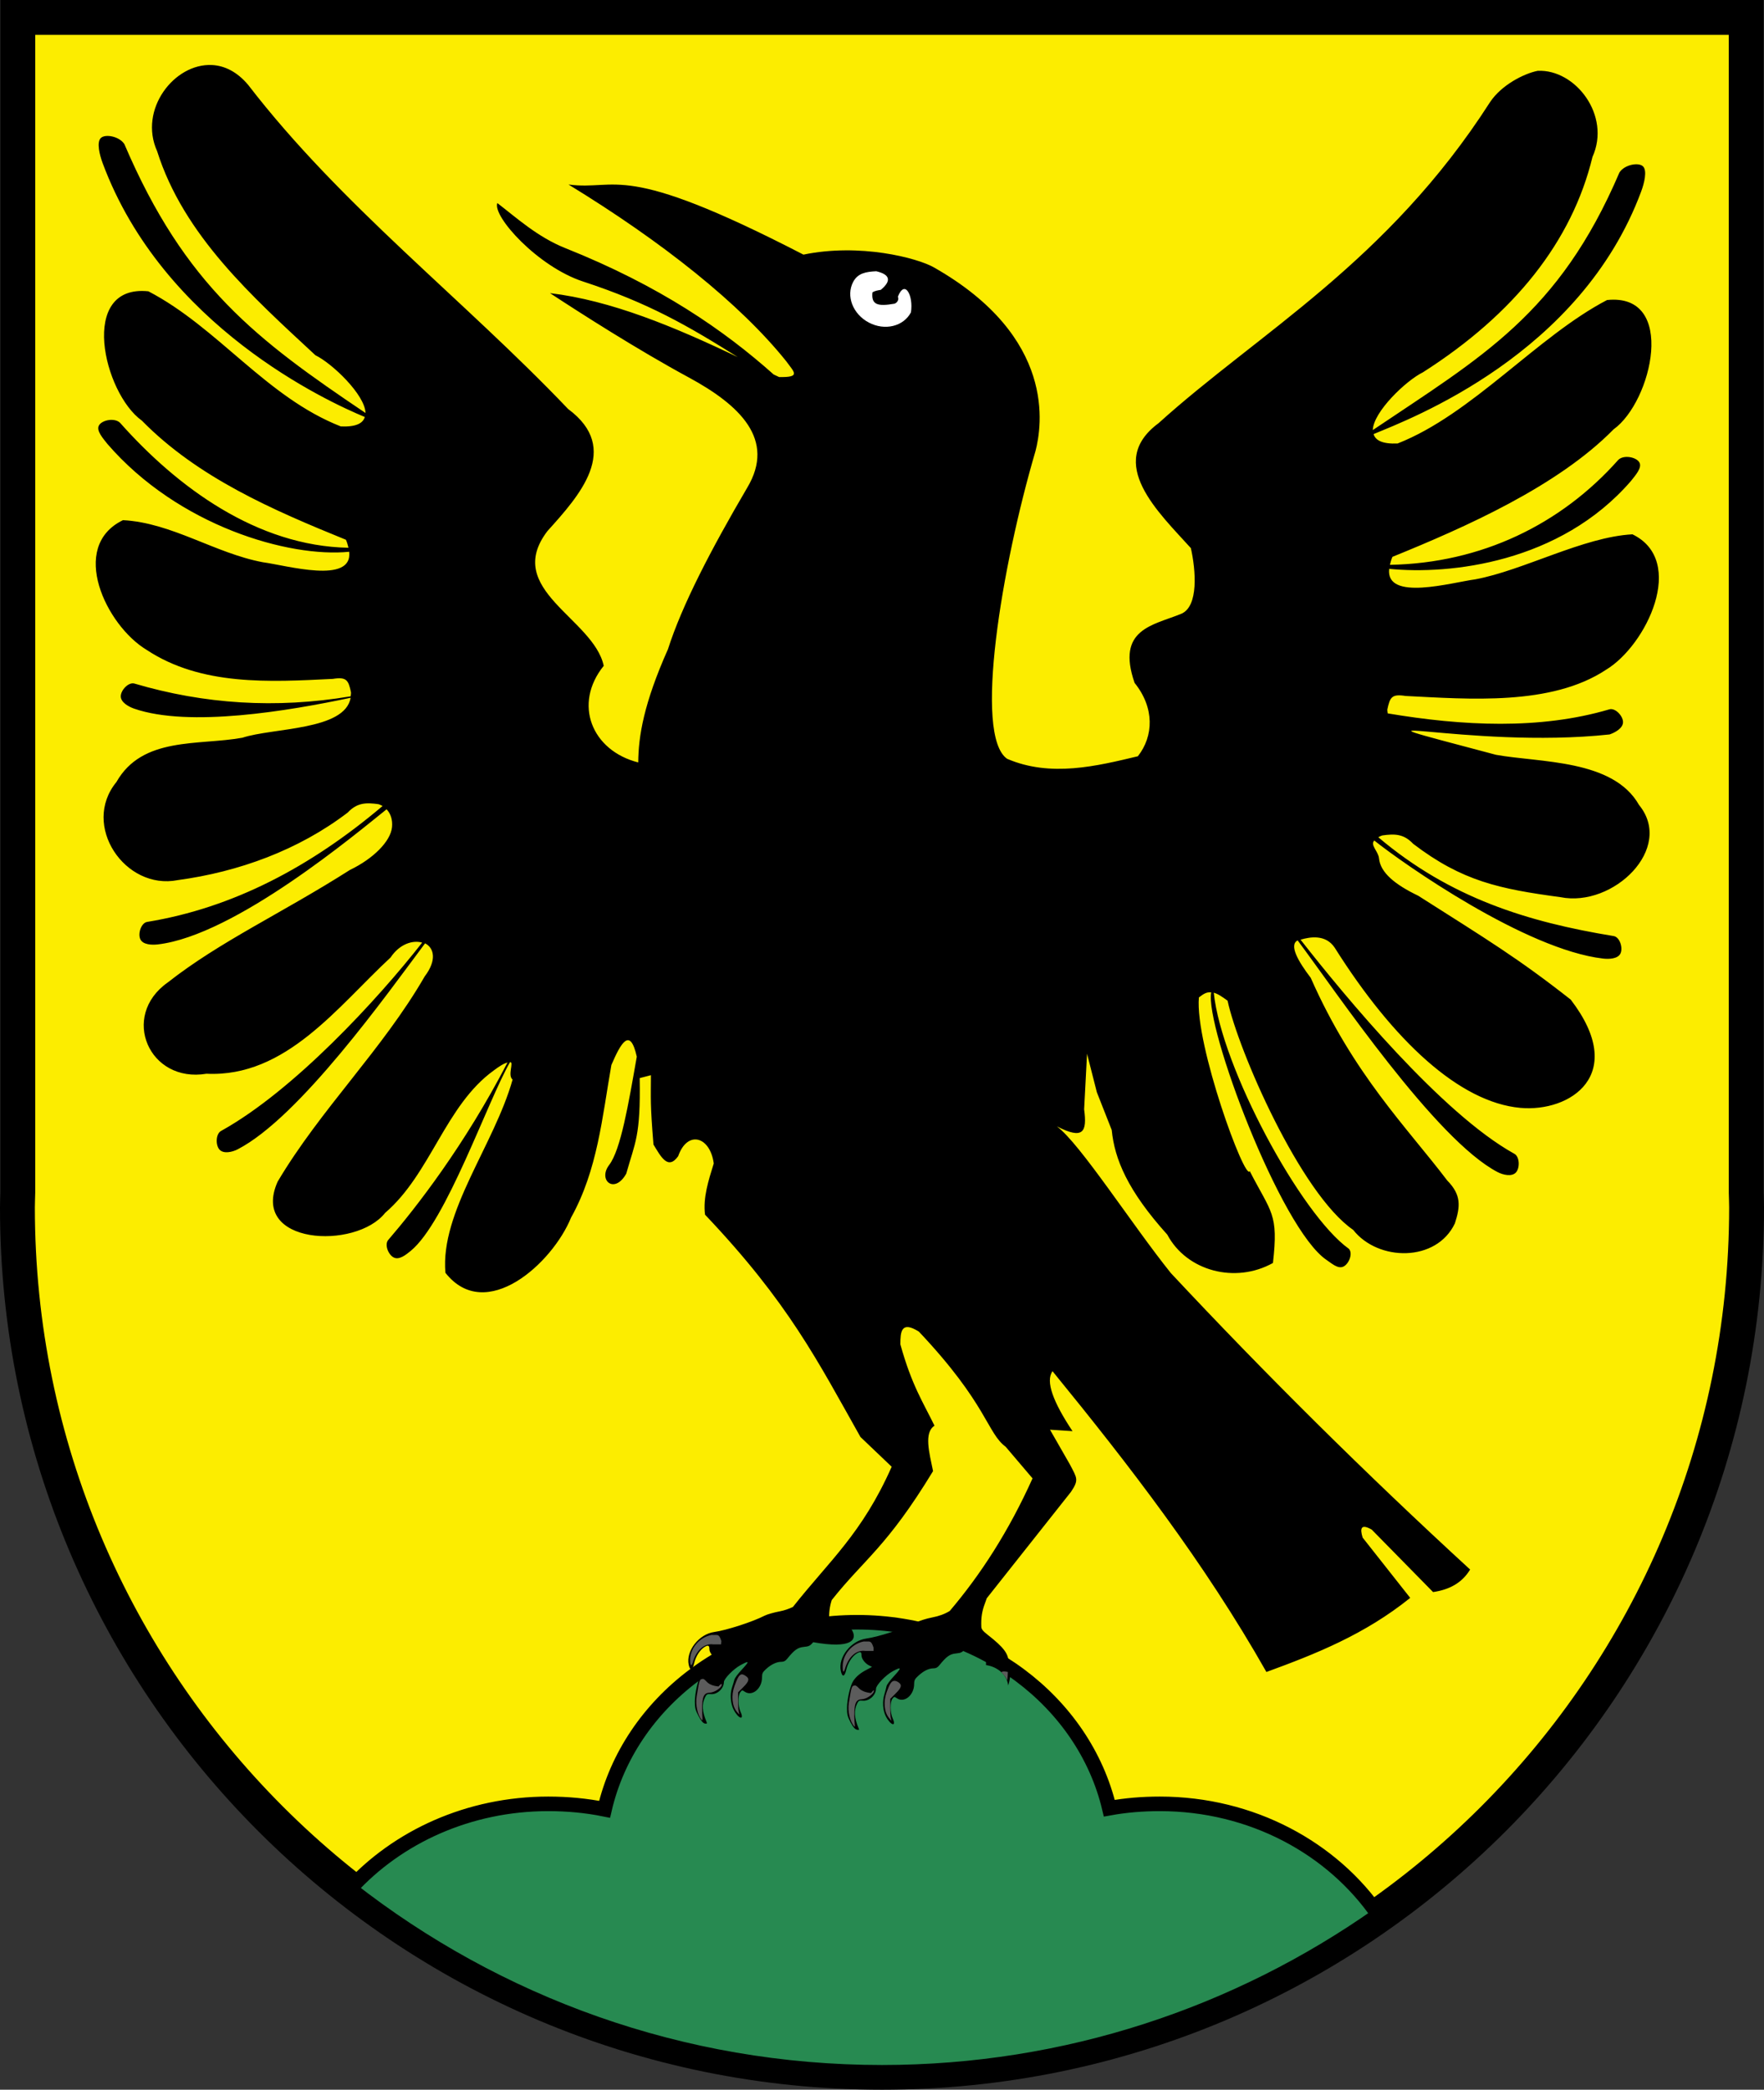 <?xml version="1.0" encoding="UTF-8" standalone="no"?>
<!-- Created with Inkscape (http://www.inkscape.org/) -->

<svg
   xmlns:dc="http://purl.org/dc/elements/1.1/"
   xmlns:cc="http://creativecommons.org/ns#"
   xmlns:rdf="http://www.w3.org/1999/02/22-rdf-syntax-ns#"
   xmlns:svg="http://www.w3.org/2000/svg"
   xmlns="http://www.w3.org/2000/svg"
   version="1.1"
   width="151.812"
   height="179.781"
   id="svg2">
  <rect width="100%" height="100%" fill="#333333" stroke="none"/>
  <defs
     id="defs4" />
  <g
     transform="translate(-274.5,-443.362)"
     id="layer1"
     style="display:inline">
    <path
       d="m 1.531,1.5 0,101.094 C 1.524,103.02 1.5,103.447 1.5,103.875 c 0,41.093 33.314,74.406 74.406,74.406 41.093,0 74.406,-33.314 74.406,-74.406 0,-0.428 -0.024,-0.855 -0.031,-1.281 l 0,-101.094 -148.75,0 z"
       transform="translate(274.5,443.362)"
       id="rect5122"
       style="fill:#fced00;fill-opacity:1;fill-rule:evenodd;stroke:#000000;stroke-width:3;stroke-linecap:round;stroke-linejoin:miter;stroke-miterlimit:4;stroke-opacity:1;stroke-dasharray:none;stroke-dashoffset:0;display:inline" />
    <path
       d="m 348.25,582.925 c -10.676,0 -19.583,6.893 -21.719,16.094 -1.553,-0.315 -3.187,-0.469 -4.844,-0.469 -6.851,0 -12.989,2.845 -17.062,7.312 12.626,9.87 28.514,15.781 45.781,15.781 15.906,0 30.625,-5.029 42.719,-13.531 -3.929,-5.732 -10.881,-9.562 -18.812,-9.562 -1.485,0 -2.94,0.12 -4.344,0.375 -2.175,-9.153 -11.081,-16 -21.719,-16 z"
       id="path4890"
       style="fill:#278a51;fill-opacity:1;fill-rule:evenodd;stroke:#000000;stroke-width:1.252;stroke-miterlimit:4;stroke-opacity:1;stroke-dasharray:none;display:inline" />
    <g
       transform="translate(0.145,2)"
       id="g5116">
      <g
         id="g5112">
        <path
           d="M 18.094,3.594 C 14.847,3.433 11.763,7.432 13.375,11 15.664,18.253 21.584,23.537 27,28.562 c 1.446,0.704 4.267,3.397 4.312,4.969 C 21.948,27.231 15.774,22.6 10.562,10.406 10.138,9.729 8.914,9.5 8.531,9.875 8.16,10.238 8.419,11.308 8.688,12.031 13.894,26.051 28.044,32.549 31.25,33.875 c -0.155,0.536 -0.744,0.866 -2.062,0.812 -6.414,-2.514 -10.564,-8.5 -16.562,-11.625 -6.049,-0.628 -3.875,8.759 -0.562,11.125 4.813,4.902 11.296,7.704 17.562,10.25 0.112,0.252 0.165,0.478 0.219,0.688 C 21.987,44.985 15.113,39.928 10.188,34.375 9.723,33.922 8.641,34.129 8.375,34.594 c -0.258,0.451 0.331,1.1 0.719,1.594 6.108,7.068 15.641,9.804 20.812,9.281 0.323,2.83 -5.407,1.168 -7.406,0.906 -4.143,-0.769 -7.834,-3.399 -12.062,-3.625 -4.699,2.278 -1.449,9.065 2.031,11.156 4.709,3.115 10.592,2.771 16.031,2.5 1.189,-0.189 1.34,0.113 1.562,1.156 0.007,0.128 -0.019,0.226 -0.031,0.344 -6.441,1.082 -12.615,0.668 -18.594,-1.094 -0.51,-0.163 -1.188,0.558 -1.188,1.094 3.26e-4,0.519 0.666,0.893 1.156,1.062 4.731,1.637 13.302,0.193 18.625,-0.938 -0.478,2.824 -6.707,2.575 -9.312,3.438 -3.785,0.684 -8.614,-0.126 -10.844,3.812 -3.061,3.729 0.739,9.338 5.281,8.438 5.254,-0.711 10.393,-2.585 14.625,-5.812 0.813,-0.865 1.601,-0.869 2.656,-0.719 0.123,0.045 0.24,0.093 0.344,0.156 -6.191,5.237 -12.882,8.763 -20.25,9.969 -0.53,0.075 -0.826,1.018 -0.594,1.5 0.226,0.468 0.984,0.497 1.5,0.438 6.662,-0.774 17.17,-9.616 19.688,-11.625 0.375,0.393 0.525,0.932 0.469,1.531 -0.115,1.227 -1.623,2.728 -3.625,3.688 -5.942,3.778 -11.141,6.118 -15.688,9.688 -4.096,2.891 -1.597,8.671 3.344,7.844 6.855,0.333 11.321,-5.82 15.844,-10 0.781,-1.175 1.927,-1.517 2.719,-1.281 -3.83,4.895 -11.053,12.73 -17.281,16.188 -0.484,0.228 -0.521,1.233 -0.156,1.625 0.354,0.38 1.102,0.208 1.562,-0.031 5.342,-2.769 12.829,-13.318 16.125,-17.719 0.773,0.387 1.034,1.45 -0.031,2.844 -3.639,6.304 -8.953,11.416 -12.656,17.656 -2.426,5.438 6.731,5.89 9.25,2.688 3.924,-3.363 5.179,-9.242 9.344,-12.25 0.477,-0.354 0.835,-0.591 1.188,-0.688 -3.706,7.151 -7.863,12.476 -10.25,15.25 -0.367,0.39 -0.014,1.3 0.469,1.531 0.468,0.224 1.035,-0.235 1.438,-0.562 3.065,-2.494 6.617,-12.891 8.562,-16.25 0.362,-0.034 -0.241,1.143 0.219,1.5 -1.585,5.634 -6.24,11.386 -5.781,16.625 3.465,4.397 9.21,-0.812 10.812,-4.75 2.282,-4.09 2.68,-8.632 3.469,-13.125 0.823,-1.913 1.612,-3.306 2.188,-0.719 -0.72,4.089 -1.376,8.002 -2.375,9.312 -0.999,1.311 0.453,2.566 1.469,0.75 0.746,-2.686 1.246,-3.161 1.156,-8.219 L 55.875,90.5 c -0.005,2.057 -0.073,2.425 0.219,5.969 0.63,1.028 1.243,2.237 2.125,1 0.792,-2.263 2.752,-1.711 3.062,0.625 -0.455,1.471 -0.932,2.936 -0.75,4.406 7.204,7.587 9.688,12.585 13.375,19.125 l 2.688,2.562 c -2.558,5.767 -5.35,8.073 -8.5,12.062 -0.339,0.158 -0.698,0.293 -1.125,0.375 -0.49,0.094 -1.086,0.258 -1.312,0.375 -1.02,0.527 -3.282,1.259 -4.344,1.406 -1.309,0.181 -2.437,1.632 -2.188,2.812 0.119,0.564 0.328,0.499 0.469,-0.125 0.133,-0.589 0.511,-1.173 0.906,-1.406 0.307,-0.181 0.406,-0.119 0.406,0.188 0,0.272 0.237,0.596 0.594,0.812 l 0.312,0.188 -0.5,0.219 c -0.519,0.264 -0.87,0.58 -1.125,0.969 -0.255,0.389 -0.529,1.594 -0.531,2.312 -0.001,0.546 0.038,0.731 0.312,1.25 0.233,0.44 0.404,0.633 0.562,0.656 0.182,0.027 0.187,-0.01 0.125,-0.156 -0.381,-0.904 -0.409,-1.501 -0.125,-2.094 0.122,-0.255 0.181,-0.309 0.5,-0.281 0.548,0.047 1.117,-0.478 1.125,-1.031 0.005,-0.305 0.83,-1.141 1.438,-1.469 0.78,-0.421 0.799,-0.356 0.062,0.438 -0.293,0.316 -0.563,0.677 -0.594,0.812 -0.031,0.136 -0.138,0.463 -0.219,0.719 -0.179,0.569 -0.112,1.35 0.156,1.875 0.397,0.778 0.939,0.948 0.594,0.188 -0.23,-0.508 -0.243,-1.385 -0.031,-1.688 0.139,-0.199 0.183,-0.197 0.375,-0.062 0.646,0.452 1.5,-0.251 1.5,-1.219 0,-0.339 0.047,-0.447 0.344,-0.719 0.441,-0.404 0.916,-0.625 1.312,-0.625 0.216,0 0.352,-0.067 0.5,-0.25 0.623,-0.77 0.91,-0.981 1.438,-1.031 0.445,-0.043 0.542,-0.093 0.812,-0.406 6.674,1.183 1.812,-3.256 1.375,-1.844 -0.031,-0.673 0.039,-1.225 0.219,-1.781 2.788,-3.523 4.73,-4.532 8.719,-11.094 -0.329,-1.599 -0.8,-3.311 0.125,-3.906 -0.98,-2.016 -1.957,-3.464 -2.938,-7 9.38e-4,-1.072 0.064,-2.06 1.594,-1.094 5.894,6.238 5.862,8.723 7.469,9.906 l 2.312,2.719 c -2.06,4.574 -4.48,8.294 -7.125,11.406 -0.43,0.265 -0.933,0.448 -1.531,0.562 -0.49,0.094 -1.086,0.289 -1.312,0.406 -1.02,0.527 -3.282,1.259 -4.344,1.406 -1.309,0.181 -2.437,1.6 -2.188,2.781 0.119,0.564 0.328,0.53 0.469,-0.094 0.133,-0.589 0.511,-1.173 0.906,-1.406 0.307,-0.182 0.406,-0.15 0.406,0.156 0,0.272 0.237,0.627 0.594,0.844 l 0.312,0.156 -0.469,0.25 c -0.519,0.264 -0.902,0.58 -1.156,0.969 -0.255,0.389 -0.529,1.594 -0.531,2.312 -0.001,0.546 0.038,0.731 0.312,1.25 0.233,0.44 0.404,0.602 0.562,0.625 0.182,0.027 0.187,0.021 0.125,-0.125 -0.381,-0.904 -0.409,-1.532 -0.125,-2.125 0.122,-0.255 0.181,-0.277 0.5,-0.25 0.548,0.047 1.117,-0.478 1.125,-1.031 0.005,-0.305 0.83,-1.172 1.438,-1.5 0.78,-0.421 0.799,-0.325 0.062,0.469 -0.293,0.316 -0.563,0.677 -0.594,0.812 -0.031,0.136 -0.107,0.463 -0.188,0.719 -0.179,0.569 -0.143,1.35 0.125,1.875 0.397,0.778 0.939,0.948 0.594,0.188 -0.23,-0.508 -0.243,-1.385 -0.031,-1.688 0.139,-0.199 0.183,-0.197 0.375,-0.062 0.646,0.452 1.5,-0.251 1.5,-1.219 0,-0.339 0.078,-0.447 0.375,-0.719 0.441,-0.404 0.885,-0.625 1.281,-0.625 0.216,0 0.352,-0.067 0.5,-0.25 0.623,-0.77 0.91,-0.981 1.438,-1.031 0.445,-0.043 0.542,-0.093 0.812,-0.406 0.394,-0.456 0.635,-0.415 1.312,0.219 0.464,0.434 0.488,0.469 0.469,0.938 -0.004,0.089 0.002,0.155 0,0.25 1.016,0.143 1.81,0.854 1.906,1.75 0.091,-0.26 0.137,-0.53 0.188,-0.844 -0.156,-0.207 -0.1,-0.528 -0.156,-0.781 l 0,-0.344 c 0.004,-0.751 -0.414,-1.307 -1.781,-2.375 -0.417,-0.326 -0.554,-0.492 -0.562,-0.688 -0.036,-0.784 0.058,-1.373 0.312,-2.031 0.08,-0.208 0.105,-0.282 0.156,-0.438 l 7.25,-9.156 C 92.727,125.301 92.541,125.168 91.938,124 l -1.719,-3 1.938,0.125 c -1.66,-2.493 -2.346,-4.297 -1.719,-5.156 6.628,8.12 13.071,16.462 18.406,25.875 4.241,-1.549 8.455,-3.22 12.375,-6.375 l -4.094,-5.188 c -0.254,-0.823 -0.13,-1.202 0.781,-0.688 l 5.281,5.375 c 1.365,-0.199 2.475,-0.759 3.188,-1.938 -9.078,-8.331 -17.653,-16.842 -25.75,-25.5 -3.35,-4.167 -7.796,-11.125 -9.812,-12.625 2.272,1.162 2.609,0.493 2.344,-1.469 l 0.25,-4.781 0.844,3.312 1.281,3.25 c 0.243,2.493 1.362,5.206 4.781,9 1.674,3.146 5.865,4.242 9.094,2.438 0.485,-4.273 -0.134,-4.278 -2,-7.906 -0.378,0.963 -4.725,-10.88 -4.375,-14.938 0.459,-0.357 0.701,-0.472 1.062,-0.438 -0.572,2.901 5.963,20.372 9.938,23.031 0.431,0.289 0.969,0.787 1.438,0.562 0.483,-0.232 0.836,-1.142 0.469,-1.531 -4.14,-2.953 -10.961,-15.61 -11.625,-22.031 0.353,0.097 0.71,0.334 1.188,0.688 0.912,4.259 6.269,16.594 10.812,19.719 2.138,2.718 7.16,2.799 8.75,-0.562 0.474,-1.472 0.561,-2.448 -0.656,-3.688 -3.464,-4.565 -8.076,-9.122 -11.75,-17.438 -1.065,-1.394 -1.898,-2.832 -1.125,-3.219 3.296,4.401 11.877,17.168 17.219,19.938 0.461,0.239 1.209,0.411 1.562,0.031 0.365,-0.392 0.328,-1.397 -0.156,-1.625 -6.228,-3.458 -14.545,-13.511 -18.375,-18.406 0.792,-0.235 2.156,-0.487 2.938,0.688 5.052,8.017 10.749,13.303 15.969,13.781 4.301,0.394 9.3,-2.856 4.344,-9.312 -4.546,-3.57 -7.183,-5.16 -13.125,-8.938 -2.002,-0.959 -3.26,-1.992 -3.375,-3.219 -0.056,-0.599 -0.781,-1.138 -0.406,-1.531 2.517,2.009 13.026,9.383 19.688,10.156 0.516,0.06 1.274,0.03 1.5,-0.438 0.233,-0.482 -0.064,-1.425 -0.594,-1.5 -7.368,-1.206 -14.059,-3.263 -20.25,-8.5 0.103,-0.063 0.22,-0.111 0.344,-0.156 1.055,-0.15 1.843,-0.147 2.656,0.719 4.232,3.228 7.434,3.883 12.688,4.594 4.542,0.901 9.811,-4.208 6.75,-7.938 -2.23,-3.939 -8.528,-3.628 -12.312,-4.312 -16.009,-4.252 -2.418,-0.436 9.781,-1.75 0.491,-0.17 1.156,-0.543 1.156,-1.062 3.4e-4,-0.536 -0.677,-1.256 -1.188,-1.094 -5.978,1.762 -12.621,1.426 -19.062,0.344 -0.012,-0.118 -0.038,-0.216 -0.031,-0.344 0.223,-1.043 0.374,-1.345 1.562,-1.156 5.439,0.271 12.541,0.865 17.25,-2.25 3.481,-2.091 6.98,-9.378 2.281,-11.656 -4.228,0.226 -9.388,3.106 -13.531,3.875 -1.999,0.261 -7.729,1.924 -7.406,-0.906 5.171,0.522 14.704,-0.495 20.812,-7.562 0.388,-0.494 0.976,-1.143 0.719,-1.594 -0.266,-0.465 -1.348,-0.672 -1.812,-0.219 -4.926,5.553 -11.799,8.892 -19.656,9.031 0.054,-0.209 0.106,-0.436 0.219,-0.688 6.266,-2.546 14.218,-6.067 19.031,-10.969 3.313,-2.366 5.487,-11.753 -0.562,-11.125 -5.998,3.125 -11.617,9.83 -18.031,12.344 -1.319,0.053 -1.908,-0.277 -2.062,-0.812 3.206,-1.326 17.825,-6.855 23.031,-20.875 0.269,-0.723 0.527,-1.793 0.156,-2.156 -0.383,-0.375 -1.607,-0.146 -2.031,0.531 C 134.007,25.038 127.364,28.699 118,35 c 0.045,-1.571 2.867,-4.265 4.312,-4.969 7.886,-5.025 12.836,-11.278 14.594,-18.531 1.612,-3.568 -1.472,-7.567 -4.719,-7.406 -1.185,0.238 -3.112,1.214 -4.094,2.688 -8.846,13.792 -19.95,19.87 -28.531,27.625 -4.619,3.417 0.047,7.718 2.781,10.75 0.417,1.862 0.695,5.027 -0.844,5.656 -2.413,0.987 -5.609,1.296 -4,5.938 1.724,2.135 1.646,4.581 0.281,6.312 -3.541,0.844 -7.505,1.828 -11.25,0.219 C 83.617,61.264 86.072,46.668 88.969,36.812 89.524,34.677 90.806,27.006 80.219,21 78.791,20.19 73.856,18.899 69,19.906 53.239,11.758 53.072,14.44 48.781,13.875 c 8.09,4.943 14.794,10.275 18.75,15.219 0.667,0.929 1.284,1.381 -0.625,1.344 C 66.751,30.36 66.593,30.296 66.438,30.219 62.188,26.43 56.669,22.6 48.5,19.344 c -2.379,-0.949 -4.202,-2.614 -5.844,-3.875 -0.436,1.141 3.489,5.479 7.375,6.75 5.638,1.843 9.056,3.825 13.312,6.5 -5.489,-2.625 -10.918,-4.877 -16.156,-5.5 2.593,1.7 7.486,4.84 11.938,7.25 4.371,2.367 7.531,5.332 5.031,9.5 -3.15,5.367 -5.62,10.139 -6.812,13.875 -2.086,4.684 -2.544,7.478 -2.562,9.75 -4.004,-1.015 -5.622,-5.028 -2.969,-8.312 -0.87,-4.087 -8.692,-6.558 -4.844,-11.594 2.734,-3.032 6.4,-7.083 1.781,-10.5 C 39.746,23.742 29.212,15.693 21.219,5.312 20.265,4.17 19.176,3.647 18.094,3.594 z"
           transform="translate(274.5,443.362)"
           id="path4965"
           style="fill:#000000;display:inline" />
        <path
           d="m 335.594,582.018 c -1.047,0.206 -1.844,1.141 -1.844,2.156 0,0.572 0.134,0.583 0.281,0.031 0.326,-0.95 0.981,-1.471 1.688,-1.375 l 0.688,0 0.031,-0.281 c -0.22,-0.692 -0.345,-0.491 -0.844,-0.531 z m 13.094,0.562 c -1.047,0.206 -1.812,1.141 -1.812,2.156 0,0.572 0.103,0.583 0.25,0.031 0.326,-0.95 0.981,-1.471 1.688,-1.375 l 0.719,0 0,-0.281 c -0.22,-0.692 -0.345,-0.491 -0.844,-0.531 z m 11.938,2.594 c -0.041,0.009 -0.061,0.046 -0.094,0.062 0.212,0.202 0.4,0.422 0.5,0.688 0.049,-0.242 0.048,-0.485 0.062,-0.719 -0.212,-0.049 -0.362,-0.055 -0.469,-0.031 z m -22.5,0.25 c -0.2,0.073 -0.345,0.401 -0.562,1 -0.295,0.813 -0.211,1.71 0.219,2.219 0.234,0.276 0.23,0.262 0.156,0.031 -0.043,-0.133 -0.062,-0.562 -0.062,-0.969 l 0,-0.75 0.438,-0.438 c 0.515,-0.507 0.565,-0.742 0.219,-0.969 -0.16,-0.105 -0.286,-0.169 -0.406,-0.125 z m -3.25,0.375 c -0.326,0.032 -0.321,0.019 -0.562,1.5 -0.123,0.755 0.086,1.604 0.406,2 0.163,0.201 0.062,-0.161 0.062,-0.938 0,-1.051 0.159,-1.361 0.656,-1.375 0.405,-0.011 1.031,-0.43 1.031,-0.688 0,-0.111 -0.096,-0.066 -0.281,0.156 -1.029,-0.12 -0.973,-0.51 -1.312,-0.656 z m 16.344,0.188 c -0.2,0.073 -0.345,0.369 -0.562,0.969 -0.295,0.813 -0.211,1.71 0.219,2.219 0.234,0.276 0.23,0.293 0.156,0.062 -0.043,-0.133 -0.062,-0.593 -0.062,-1 l 0,-0.719 0.469,-0.469 c 0.515,-0.507 0.565,-0.742 0.219,-0.969 -0.16,-0.105 -0.317,-0.138 -0.438,-0.094 z m -3.25,0.375 c -0.326,0.032 -0.321,0.019 -0.562,1.5 -0.123,0.755 0.117,1.604 0.438,2 0.163,0.201 0.031,-0.161 0.031,-0.938 0,-1.051 0.159,-1.361 0.656,-1.375 0.405,-0.011 1.031,-0.461 1.031,-0.719 0,-0.111 -0.065,-0.035 -0.25,0.188 -1.029,-0.12 -1.005,-0.51 -1.344,-0.656 z"
           id="path4963"
           style="fill:#5c5c5c;display:inline" />
      </g>
      <path
         d="m 75.265,21.336 c -0.871,0.043 -1.583,0.158 -1.983,0.914 -0.64,1.209 -0.033,2.772 1.344,3.5 1.377,0.728 2.985,0.334 3.625,-0.875 0.228,-1.425 -0.522,-2.894 -1.125,-1.344 0.118,0.232 -0.053,0.513 -0.281,0.594 -1.458,0.258 -2.022,0.096 -1.906,-0.969 0.21,-0.14 0.473,-0.18 0.719,-0.219 1.022,-0.85 0.687,-1.349 -0.392,-1.601 z"
         transform="translate(274.5,443.362)"
         id="path4875"
         style="fill:#ffffff;stroke:none;display:inline" />
    </g>
  </g>
</svg>
